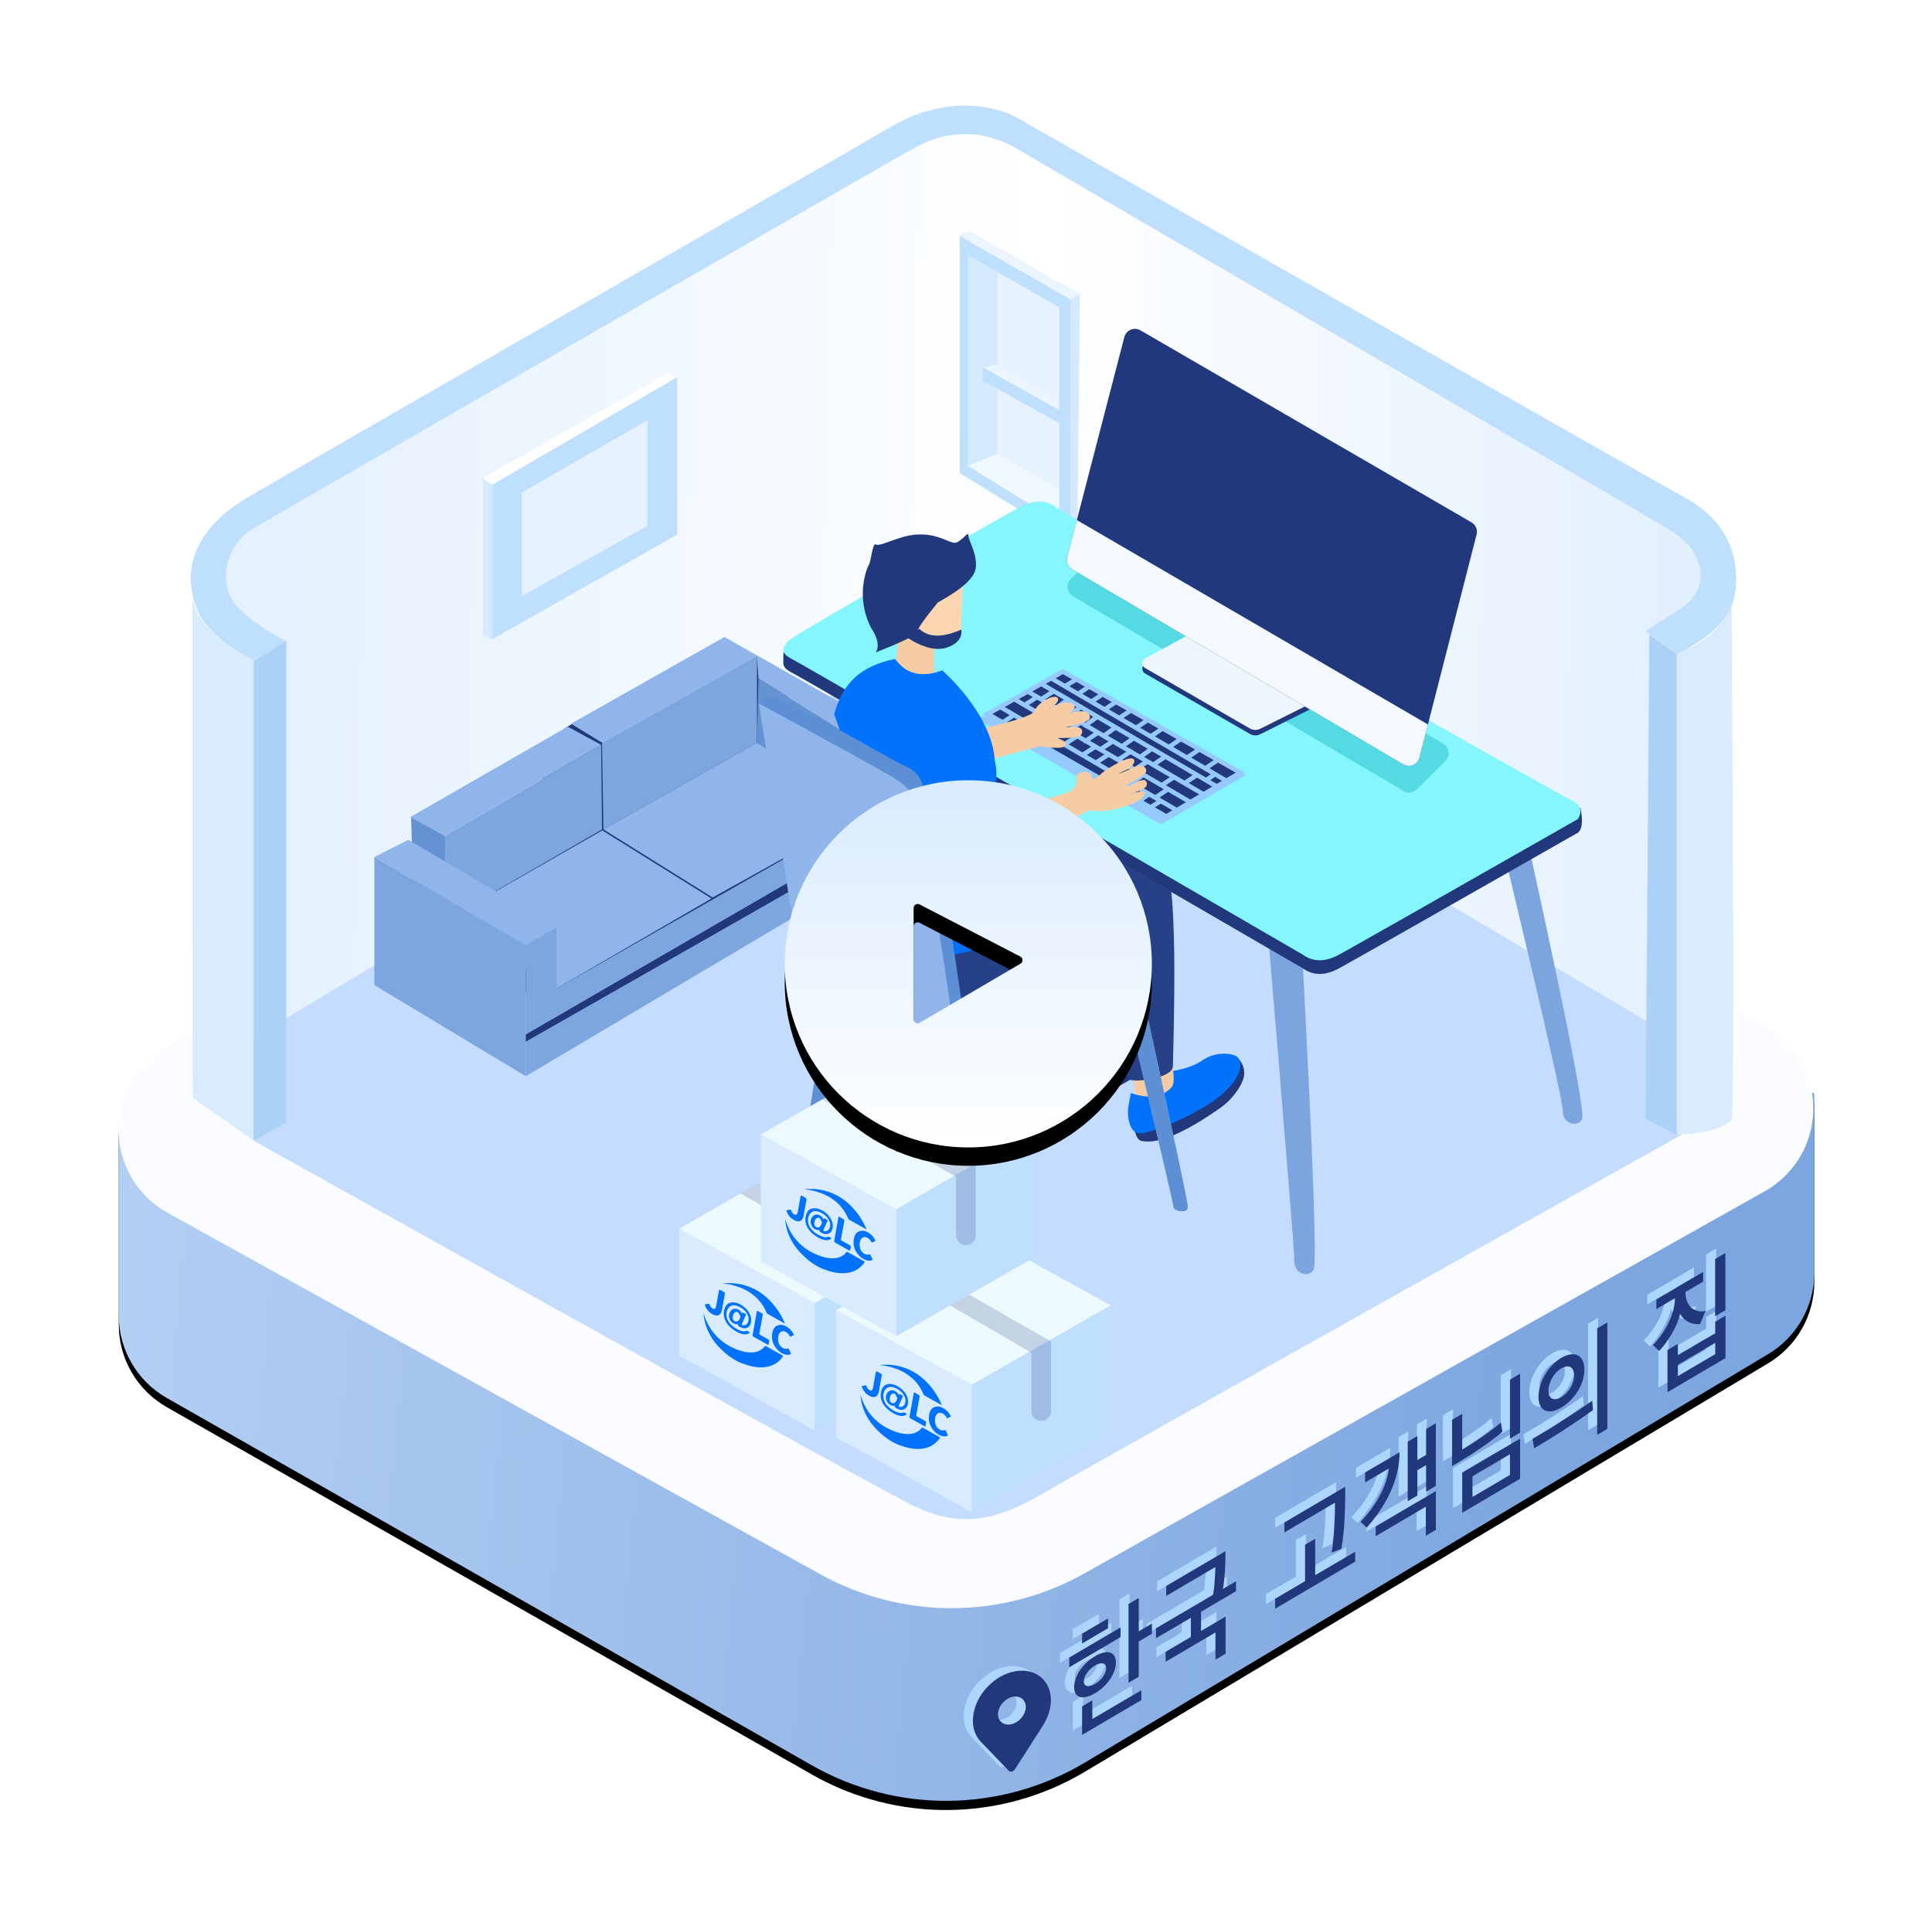 <?xml version="1.0" encoding="UTF-8"?>
<svg width="421px" height="419px" viewBox="0 0 421 419" version="1.1" xmlns="http://www.w3.org/2000/svg" xmlns:xlink="http://www.w3.org/1999/xlink">
    <!-- Generator: Sketch 60 (88103) - https://sketch.com -->
    <title>hdpi/home</title>
    <desc>Created with Sketch.</desc>
    <defs>
        <filter x="-11.1%" y="-12.1%" width="122.2%" height="124.2%" filterUnits="objectBoundingBox" id="filter-1">
            <feOffset dx="0" dy="0" in="SourceAlpha" result="shadowOffsetOuter1"></feOffset>
            <feGaussianBlur stdDeviation="12" in="shadowOffsetOuter1" result="shadowBlurOuter1"></feGaussianBlur>
            <feColorMatrix values="0 0 0 0 0.231   0 0 0 0 1   0 0 0 0 1  0 0 0 1 0" type="matrix" in="shadowBlurOuter1" result="shadowMatrixOuter1"></feColorMatrix>
            <feMerge>
                <feMergeNode in="shadowMatrixOuter1"></feMergeNode>
                <feMergeNode in="SourceGraphic"></feMergeNode>
            </feMerge>
        </filter>
        <linearGradient x1="0%" y1="50%" x2="85.981%" y2="54.791%" id="linearGradient-2">
            <stop stop-color="#B2CEF3" offset="0%"></stop>
            <stop stop-color="#7CA6DF" offset="100%"></stop>
        </linearGradient>
        <path d="M21.881,157.412 L21.881,115.894 L21.881,115.894 L187.863,50.862 C201.239,45.621 216.067,45.433 229.571,50.335 L391.359,109.056 L391.359,109.056 L391.359,148.094 C391.359,155.37 387.535,162.11 381.29,165.843 L232.456,254.797 C214.173,265.724 191.424,265.964 172.915,255.426 L32.328,175.381 C25.869,171.704 21.881,164.843 21.881,157.412 Z" id="path-3"></path>
        <filter x="-2.7%" y="-1.7%" width="105.4%" height="102.9%" filterUnits="objectBoundingBox" id="filter-4">
            <feOffset dx="0" dy="2" in="SourceAlpha" result="shadowOffsetOuter1"></feOffset>
            <feGaussianBlur stdDeviation="3" in="shadowOffsetOuter1" result="shadowBlurOuter1"></feGaussianBlur>
            <feColorMatrix values="0 0 0 0 0.142   0 0 0 0 0.254   0 0 0 0 0.568  0 0 0 0.6 0" type="matrix" in="shadowBlurOuter1"></feColorMatrix>
        </filter>
        <path d="M32.433,98.903 L180.693,15.998 C198.488,6.047 220.157,5.975 238.018,15.807 L380.425,94.201 C390.429,99.708 394.075,112.283 388.567,122.287 C386.707,125.666 383.94,128.457 380.577,130.345 L232.277,213.621 C214.421,223.647 192.647,223.712 174.732,213.792 L32.509,135.04 C22.518,129.508 18.904,116.924 24.436,106.934 C26.302,103.564 29.071,100.783 32.433,98.903 Z" id="path-5"></path>
        <linearGradient x1="4.508%" y1="50%" x2="112.403%" y2="51.644%" id="linearGradient-7">
            <stop stop-color="#E4F1FE" offset="0%"></stop>
            <stop stop-color="#FFFFFF" offset="46.903%"></stop>
            <stop stop-color="#D9EBFD" offset="100%"></stop>
        </linearGradient>
        <filter x="-5.0%" y="-9.9%" width="110.1%" height="119.7%" filterUnits="objectBoundingBox" id="filter-8">
            <feGaussianBlur stdDeviation="1.969" in="SourceGraphic"></feGaussianBlur>
        </filter>
        <linearGradient x1="50%" y1="0%" x2="50%" y2="100%" id="linearGradient-9">
            <stop stop-color="#D8EBFF" offset="0%"></stop>
            <stop stop-color="#FFFFFF" offset="100%"></stop>
        </linearGradient>
        <path d="M211,170 C233.091,170 251,187.909 251,210 C251,232.091 233.091,250 211,250 C188.909,250 171,232.091 171,210 C171,187.909 188.909,170 211,170 Z M199.974,196.955 C199.483,196.955 199.085,197.353 199.085,197.844 L199.085,197.844 L199.085,222.066 C199.085,222.224 199.127,222.379 199.207,222.515 C199.455,222.939 200,223.081 200.424,222.832 L200.424,222.832 L222.375,209.964 C222.52,209.879 222.638,209.755 222.715,209.606 C222.94,209.17 222.77,208.634 222.334,208.408 L222.334,208.408 L200.382,197.054 C200.256,196.989 200.116,196.955 199.974,196.955 Z" id="path-10"></path>
        <filter x="-17.5%" y="-12.5%" width="135.0%" height="135.0%" filterUnits="objectBoundingBox" id="filter-11">
            <feOffset dx="0" dy="4" in="SourceAlpha" result="shadowOffsetOuter1"></feOffset>
            <feGaussianBlur stdDeviation="4" in="shadowOffsetOuter1" result="shadowBlurOuter1"></feGaussianBlur>
            <feColorMatrix values="0 0 0 0 0.129   0 0 0 0 0.224   0 0 0 0 0.486  0 0 0 0.5 0" type="matrix" in="shadowBlurOuter1"></feColorMatrix>
        </filter>
    </defs>
    <g id="组件" stroke="none" stroke-width="1" fill="none" fill-rule="evenodd">
        <g id="home">
            <g filter="url(#filter-1)" transform="translate(4, 23)">
                <g id="路径-2" transform="translate(0, 106.199)">
                    <g id="矩形">
                        <use fill="black" fill-opacity="1" filter="url(#filter-4)" xlink:href="#path-3"></use>
                        <use fill="url(#linearGradient-2)" fill-rule="evenodd" xlink:href="#path-3"></use>
                    </g>
                    <g id="定位" transform="translate(202.399, 233.853)"></g>
                    <mask id="mask-6" fill="white">
                        <use xlink:href="#path-5"></use>
                    </mask>
                    <use id="蒙版" fill="#FBFCFF" xlink:href="#path-5"></use>
                </g>
                <path d="M54.833,224.269 L54.833,119.623 C45.344,115.317 40.6,110.526 40.6,105.251 C40.6,99.975 44.158,94.7 51.274,89.424 L202.772,2.871 L217.443,6.255 L367.53,94.209 L369.286,107.149 L361.389,116.604 L358.002,221.075 L54.833,224.269 Z" id="路径-105" fill="url(#linearGradient-7)"></path>
                <polygon id="路径-107" fill="#D5EAFF" points="103.195 82.63 101.2 81.152 101.2 115.491 103.195 116.305"></polygon>
                <polygon id="路径-107备份-3" fill="#BFDFFF" points="103.195 82.63 143.575 59.148 143.575 93.488 103.195 116.305"></polygon>
                <polygon id="路径-107备份-2" fill="#FFFFFF" points="103.195 82.63 143.575 59.148 141.579 58.334 101.2 81.152"></polygon>
                <polygon id="路径-107备份" fill="#E6F2FF" points="109.71 84.312 137.061 68.581 137.061 91.586 109.71 106.873"></polygon>
                <path d="M356.203,200.311 C265.89,146.764 218.269,119.432 213.34,118.315 C205.947,116.64 200.901,116.64 190.736,120.992 C183.959,123.894 135.24,152.607 44.579,207.131 L51.274,225.544 C139.062,274.494 186.778,300.904 194.422,304.772 C205.888,310.575 213.993,307.759 223.479,302.264 C229.803,298.6 276.097,272.602 362.362,224.269 L356.203,200.311 Z" id="路径-89" fill="#C3DCFF"></path>
                <g id="窗" transform="translate(205.135, 26.88)">
                    <polygon id="路径-93" fill="#E6F2FF" points="8.26 9.386 8.26 49.058 21.685 56.739 21.685 17.084"></polygon>
                    <polygon id="路径-93备份-7" fill="#BFDFFF" points="1.843 5.781 -3.57958727e-15 1.488 24.123 15.312 21.685 17.084"></polygon>
                    <polygon id="路径-93备份-8" fill="#EBF5FF" points="1.887 0.335 -2.46913601e-13 1.488 24.123 15.312 26.192 14.215"></polygon>
                    <polygon id="路径-93备份-6" fill="#D5EAFF" points="24.123 15.312 24.123 67.987 25.642 66.608 26.192 14.215"></polygon>
                    <polygon id="路径-93备份" fill="#D5EAFF" points="8.26 9.386 8.26 49.058 1.843 51.67 1.843 5.781"></polygon>
                    <polygon id="路径-93备份-2" fill="#BFDFFF" points="4.61166846e-13 1.368 4.19019388e-13 53.208 1.843 51.67 1.843 5.781"></polygon>
                    <polygon id="路径-93备份-3" fill="#BFDFFF" points="24.123 68.035 6.46393064e-13 53.208 1.843 51.67 21.685 63.852"></polygon>
                    <polygon id="路径-93备份-4" fill="#EFF7FF" points="21.685 56.739 8.26 49.058 1.843 51.67 21.685 63.852"></polygon>
                    <polygon id="路径-94" fill="#EBF5FF" points="5.051 30.189 24.123 40.856 24.123 38.527 8.26 29.576"></polygon>
                    <polygon id="路径-93备份-5" fill="#BFDFFF" points="24.123 15.312 24.123 68.035 21.685 63.852 21.685 17.084"></polygon>
                    <polygon id="路径-94备份" fill="#BFDFFF" points="5.051 30.189 24.123 40.856 24.123 43.675 5.051 33.062"></polygon>
                </g>
                <path d="M98.812,176.719 C98.377,174.539 97.422,194.558 118.268,194.283 C124.023,194.208 144.398,175.945 151.723,175.8 C152.51,175.784 164.274,168.437 187.013,153.757 L160.958,120.024 L127.497,138.811 L121.371,134.304 L118.962,135.748 C106.103,165.942 99.386,179.599 98.812,176.719 Z" id="路径-106" fill="#21397C"></path>
                <polygon id="路径-92" fill="#8FB5EB" points="120.425 134.676 127.183 138.811 160.958 120.024 153.886 115.775"></polygon>
                <polygon id="路径-92备份" fill="#7DA6DF" points="127.497 157.712 127.183 138.811 160.958 120.024 160.958 138.811"></polygon>
                <polygon id="路径-92备份-8" fill="#8FB5EB" points="127.241 157.929 151.037 172.761 117.285 192.356 93.175 177.409"></polygon>
                <polygon id="路径-92备份-5" fill="#7DA6DF" points="127.183 157.712 126.991 139.283 92.983 159.095 93.175 177.409"></polygon>
                <polygon id="路径-92备份-7" fill="#6593D2" points="86.091 173.412 85.586 154.983 92.983 159.095 93.175 177.409"></polygon>
                <polygon id="路径-92备份-6" fill="#8FB5EB" points="119.707 135.324 126.991 139.283 92.983 159.095 85.386 155.021"></polygon>
                <g id="shafa" transform="translate(77.581, 115.775)">
                    <polygon id="路径-41" fill="#8FB5EB" points="39.704 63.243 32.99 67.192 -2.22965695e-13 47.971 7.373 44.2"></polygon>
                    <polygon id="路径-41备份" fill="#7DA6DF" points="32.99 95.703 32.99 67.192 4.40798003e-15 47.971 0 75.858"></polygon>
                    <polygon id="路径-90" fill="#21397C" points="32.99 86.571 113.479 39.953 113.479 42.392 32.99 88.23"></polygon>
                    <polygon id="路径-48" fill="#7DA6DF" points="32.99 67.192 32.99 86.571 113.479 39.953 113.479 21.058 107.487 23.867 107.487 37.982 39.704 76.581 39.704 63.243"></polygon>
                    <polygon id="路径-91" fill="#7DA6DF" points="32.99 95.703 113.479 47.971 113.479 42.392 32.99 88.23"></polygon>
                    <polygon id="路径-92备份-2" fill="#8FB5EB" points="49.916 41.937 73.712 56.769 107.487 37.982 83.377 23.036"></polygon>
                    <polygon id="路径-92备份-3" fill="#6593D2" points="83.69 9.035 107.487 23.867 107.487 37.982 83.377 23.036"></polygon>
                    <polygon id="路径-92备份-4" fill="#8FB5EB" points="83.69 9.035 107.487 23.867 113.479 21.058 76.305 9.9475983e-14 83.377 4.249"></polygon>
                </g>
                <g id="编组-36" transform="translate(161.373, 47.394)">
                    <path d="M111.103,135.098 C114.828,179.454 116.69,202.563 116.69,204.426 C116.69,207.22 119.793,208.094 120.867,206.26 C121.584,205.037 120.792,182.682 118.491,139.193 L111.103,135.098 Z" id="路径-104" fill="#7CA5DF"></path>
                    <path d="M163.048,118.164 C171.133,151.962 175.176,169.791 175.176,171.654 C175.176,174.448 178.278,175.322 179.353,173.488 C180.069,172.265 176.335,153.03 168.152,115.781 L163.048,118.164 Z" id="路径-104备份" fill="#7CA5DF"></path>
                    <path d="M118.491,140.56 C120.768,142.217 123.424,142.217 126.458,140.56 C129.492,138.904 146.831,129.061 178.475,111.03 C179.408,110.275 179.59,108.491 179.022,105.677 C175.99,104.301 66.759,44.688 64.723,43.101 C62.687,41.514 60.038,41.381 56.799,43.101 C53.56,44.821 8.147,68.911 5.853,70.651 C5.178,71.022 5.349,72.765 5.319,74.083 C5.305,74.722 5.726,75.395 6.932,76.025 C9.393,77.31 46.579,98.821 118.491,140.56 Z" id="路径-95" fill="#21397C"></path>
                    <path d="M118.491,137.585 C120.768,139.241 123.424,139.241 126.458,137.585 C129.492,135.929 146.831,126.085 178.475,108.055 C179.535,106.235 179.055,104.866 177.033,103.949 C174.001,102.573 66.759,41.712 64.723,40.125 C62.687,38.539 60.038,38.406 56.799,40.125 C53.56,41.845 10.195,66.502 7.902,68.242 C6.898,68.793 3.241,71.123 6.932,73.049 C9.393,74.334 46.579,95.846 118.491,137.585 Z" id="路径-95备份" fill="#85F6FD"></path>
                    <g id="键盘" transform="translate(47.589, 75.922)">
                        <polygon id="路径-112备份" fill="#96CAFE" points="40.041 33.297 2.62138778e-12 10.378 18.652 -4.51194637e-13 58.43 22.593"></polygon>
                        <polygon id="路径-112" stroke="#96CAFE" stroke-width="0.992" fill="#21397C" points="41.184 31.583 2.285 9.235 18.652 0 57.287 22.021"></polygon>
                        <line x1="43.469" y1="30.224" x2="5.003" y2="7.713" id="路径-113" stroke="#96CAFE" stroke-width="0.992"></line>
                        <line x1="46.513" y1="28.51" x2="8.047" y2="5.999" id="路径-113备份" stroke="#96CAFE" stroke-width="0.992"></line>
                        <line x1="49.369" y1="26.796" x2="10.904" y2="4.285" id="路径-113备份-2" stroke="#96CAFE" stroke-width="0.992"></line>
                        <line x1="52.226" y1="25.082" x2="13.761" y2="2.571" id="路径-113备份-3" stroke="#96CAFE" stroke-width="0.992"></line>
                        <line x1="54.511" y1="23.94" x2="16.046" y2="1.428" id="路径-113备份-4" stroke="#96CAFE" stroke-width="0.992"></line>
                        <line x1="40.041" y1="28.168" x2="37.762" y2="29.583" id="路径-114" stroke="#96CAFE" stroke-width="0.992"></line>
                        <line x1="37.323" y1="26.796" x2="35.279" y2="28.168" id="路径-114备份-6" stroke="#96CAFE" stroke-width="0.992"></line>
                        <line x1="33.616" y1="24.281" x2="31.572" y2="25.653" id="路径-114备份-35" stroke="#96CAFE" stroke-width="0.992" stroke-linecap="round"></line>
                        <line x1="13.754" y1="12.855" x2="11.475" y2="14.269" id="路径-114备份-7" stroke="#96CAFE" stroke-width="0.992"></line>
                        <line x1="17.283" y1="15.14" x2="15.004" y2="16.554" id="路径-114备份-34" stroke="#96CAFE" stroke-width="0.992" stroke-linecap="round"></line>
                        <line x1="8.041" y1="9.427" x2="5.608" y2="11.028" id="路径-114备份-8" stroke="#96CAFE" stroke-width="0.992"></line>
                        <line x1="13.189" y1="9.168" x2="10.333" y2="11.028" id="路径-114备份-10" stroke="#96CAFE" stroke-width="0.992"></line>
                        <line x1="15.576" y1="10.569" x2="12.719" y2="12.43" id="路径-114备份-27" stroke="#96CAFE" stroke-width="0.992"></line>
                        <line x1="18.432" y1="12.283" x2="15.576" y2="14.144" id="路径-114备份-28" stroke="#96CAFE" stroke-width="0.992"></line>
                        <line x1="21.86" y1="13.997" x2="19.004" y2="15.858" id="路径-114备份-29" stroke="#96CAFE" stroke-width="0.992"></line>
                        <line x1="25.859" y1="16.282" x2="23.003" y2="18.143" id="路径-114备份-30" stroke="#96CAFE" stroke-width="0.992"></line>
                        <line x1="28.716" y1="17.996" x2="25.859" y2="19.857" id="路径-114备份-31" stroke="#96CAFE" stroke-width="0.992"></line>
                        <line x1="32.715" y1="20.282" x2="29.858" y2="22.142" id="路径-114备份-32" stroke="#96CAFE" stroke-width="0.992"></line>
                        <line x1="36.143" y1="22.567" x2="33.286" y2="24.427" id="路径-114备份-33" stroke="#96CAFE" stroke-width="0.992"></line>
                        <line x1="13.189" y1="5.427" x2="10.333" y2="7.288" id="路径-114备份-11" stroke="#96CAFE" stroke-width="0.992"></line>
                        <line x1="15.576" y1="7.141" x2="12.719" y2="9.002" id="路径-114备份-19" stroke="#96CAFE" stroke-width="0.992"></line>
                        <line x1="19.004" y1="8.855" x2="16.147" y2="10.716" id="路径-114备份-20" stroke="#96CAFE" stroke-width="0.992"></line>
                        <line x1="22.431" y1="11.141" x2="19.879" y2="12.855" id="路径-114备份-21" stroke="#96CAFE" stroke-width="0.992"></line>
                        <line x1="26.127" y1="13.426" x2="23.574" y2="15.14" id="路径-114备份-22" stroke="#96CAFE" stroke-width="0.992" stroke-linecap="round"></line>
                        <line x1="29.423" y1="15.255" x2="27.002" y2="16.854" id="路径-114备份-23" stroke="#96CAFE" stroke-width="0.992" stroke-linecap="round"></line>
                        <line x1="33.422" y1="17.425" x2="31.001" y2="19.024" id="路径-114备份-24" stroke="#96CAFE" stroke-width="0.992" stroke-linecap="round"></line>
                        <line x1="36.85" y1="19.71" x2="34.429" y2="21.309" id="路径-114备份-25" stroke="#96CAFE" stroke-width="0.992" stroke-linecap="round"></line>
                        <line x1="36.85" y1="19.71" x2="34.429" y2="21.309" id="路径-114备份-26" stroke="#96CAFE" stroke-width="0.992" stroke-linecap="round"></line>
                        <line x1="16.617" y1="4.285" x2="13.761" y2="6.145" id="路径-114备份-12" stroke="#96CAFE" stroke-width="0.992"></line>
                        <line x1="19.677" y1="6.145" x2="17.29" y2="7.859" id="路径-114备份-13" stroke="#96CAFE" stroke-width="0.992"></line>
                        <line x1="22.533" y1="7.713" x2="20.146" y2="9.427" id="路径-114备份-14" stroke="#96CAFE" stroke-width="0.992" stroke-linecap="round"></line>
                        <line x1="25.961" y1="9.998" x2="23.574" y2="11.712" id="路径-114备份-15" stroke="#96CAFE" stroke-width="0.992" stroke-linecap="round"></line>
                        <line x1="29.96" y1="12.283" x2="27.573" y2="13.997" id="路径-114备份-16" stroke="#96CAFE" stroke-width="0.992" stroke-linecap="round"></line>
                        <line x1="33.959" y1="14.568" x2="31.572" y2="16.282" id="路径-114备份-17" stroke="#96CAFE" stroke-width="0.992" stroke-linecap="round"></line>
                        <line x1="37.959" y1="16.854" x2="35.572" y2="18.568" id="路径-114备份-18" stroke="#96CAFE" stroke-width="0.992" stroke-linecap="round"></line>
                        <line x1="41.493" y1="25.653" x2="38.898" y2="27.409" id="路径-114备份" stroke="#96CAFE" stroke-width="0.992"></line>
                        <line x1="42.636" y1="23.138" x2="40.299" y2="24.701" id="路径-114备份-2" stroke="#96CAFE" stroke-width="0.992" stroke-linecap="round"></line>
                        <line x1="47.778" y1="22.567" x2="45.183" y2="24.322" id="路径-114备份-3" stroke="#96CAFE" stroke-width="0.992"></line>
                        <line x1="40.922" y1="18.568" x2="38.327" y2="20.323" id="路径-114备份-9" stroke="#96CAFE" stroke-width="0.992"></line>
                        <line x1="51.753" y1="22.396" x2="49.753" y2="23.751" id="路径-114备份-4" stroke="#96CAFE" stroke-width="0.992"></line>
                        <line x1="52.432" y1="19.253" x2="49.753" y2="21.065" id="路径-114备份-5" stroke="#96CAFE" stroke-width="0.992"></line>
                        <line x1="48.534" y1="16.854" x2="45.855" y2="18.666" id="路径-114备份-36" stroke="#96CAFE" stroke-width="0.992"></line>
                        <line x1="44.535" y1="14.568" x2="41.856" y2="16.38" id="路径-114备份-37" stroke="#96CAFE" stroke-width="0.992"></line>
                        <line x1="40.536" y1="12.283" x2="37.857" y2="14.095" id="路径-114备份-38" stroke="#96CAFE" stroke-width="0.992"></line>
                        <line x1="37.108" y1="10.569" x2="34.429" y2="12.381" id="路径-114备份-39" stroke="#96CAFE" stroke-width="0.992"></line>
                        <line x1="33.68" y1="8.284" x2="31.001" y2="10.096" id="路径-114备份-40" stroke="#96CAFE" stroke-width="0.992"></line>
                        <line x1="30.252" y1="6.57" x2="27.573" y2="8.382" id="路径-114备份-41" stroke="#96CAFE" stroke-width="0.992"></line>
                        <line x1="27.396" y1="4.856" x2="24.717" y2="6.668" id="路径-114备份-42" stroke="#96CAFE" stroke-width="0.992"></line>
                        <line x1="24.539" y1="3.142" x2="21.86" y2="4.954" id="路径-114备份-43" stroke="#96CAFE" stroke-width="0.992"></line>
                        <line x1="21.574" y1="1.714" x2="19.004" y2="3.24" id="路径-114备份-44" stroke="#96CAFE" stroke-width="0.992"></line>
                    </g>
                    <g id="编组-35" transform="translate(65.643, 0)">
                        <path d="M77.724,101.585 L83.971,95.379 C84.904,94.452 84.909,92.945 83.982,92.012 C83.835,91.864 83.669,91.736 83.488,91.631 L11.276,49.75 C10.373,49.226 9.235,49.352 8.467,50.06 L2.356,55.699 C1.39,56.59 1.329,58.096 2.221,59.062 C2.379,59.234 2.561,59.381 2.762,59.499 L74.838,101.948 C75.771,102.497 76.956,102.348 77.724,101.585 Z" id="路径-96备份-2" fill="#54DAE3" filter="url(#filter-8)"></path>
                        <path d="M43.596,89.582 L54.405,84.184 L54.405,84.184 L27.668,69.279 L18.516,74.257 C17.939,74.571 17.725,75.293 18.039,75.871 C18.144,76.064 18.3,76.224 18.49,76.333 L41.343,89.514 C42.035,89.913 42.881,89.939 43.596,89.582 Z" id="路径-97" fill="#21397C"></path>
                        <path d="M43.596,88.392 L54.405,82.994 L54.405,82.994 L27.668,68.089 L18.516,73.066 C17.939,73.38 17.725,74.103 18.039,74.681 C18.144,74.873 18.3,75.033 18.49,75.143 L41.343,88.324 C42.035,88.723 42.881,88.749 43.596,88.392 Z" id="路径-97备份" fill="#EDF6FF"></path>
                        <path d="M78.291,94.685 L90.749,46.066 C91.014,45.033 90.559,43.951 89.637,43.416 L17.49,1.572 C16.352,0.913 14.896,1.3 14.236,2.437 C14.128,2.624 14.046,2.824 13.991,3.033 L1.535,51.006 C1.268,52.035 1.715,53.117 2.631,53.656 L74.777,96.145 C75.91,96.812 77.369,96.435 78.036,95.302 C78.149,95.109 78.235,94.902 78.291,94.685 Z" id="路径-96" fill="#21397C"></path>
                        <path d="M78.291,94.685 L80.145,87.45 L80.145,87.45 L3.636,42.915 L1.535,51.006 C1.268,52.035 1.715,53.117 2.631,53.656 L74.777,96.145 C75.91,96.812 77.369,96.435 78.036,95.302 C78.149,95.109 78.235,94.902 78.291,94.685 Z" id="路径-96备份" fill="#F4F9FF"></path>
                    </g>
                    <path d="M85.539,141.803 C62.656,155.439 50.554,162.524 49.233,163.058 C47.251,163.86 43.774,163.352 43.774,161.543 C43.774,160.337 33.088,152.765 11.716,138.827 C34.612,126.606 46.059,120.495 46.059,120.495 C46.059,120.495 59.219,127.598 85.539,141.803 Z" id="路径-98" fill="#6593D2"></path>
                    <g id="编组-38" transform="translate(16.411, 45.95)">
                        <path d="M32.982,74.257 C32.982,71.132 32.982,69.108 32.982,68.187 C32.982,67.265 32.056,62.394 30.205,53.574 L27.181,46.346 L23.471,47.582 C21.041,51.788 19.825,54.256 19.825,54.987 C19.825,55.718 22.569,62.141 28.057,74.257 L32.982,74.257 Z" id="路径-122" fill="#0072fc"></path>
                        <path d="M35.369,60.827 C45.149,58.1 50.491,56.519 51.396,56.083 C52.815,55.018 52.766,54.468 52.791,53.018 C52.815,51.569 56.15,51.219 56.15,53.018 C56.277,53.652 56.937,53.372 58.066,52.325 C59.196,51.277 63.101,48.898 64.638,48.898 C66.175,48.898 65.096,50.774 63.966,51.264 C63.212,51.591 62.486,51.945 61.786,52.325 C62.995,51.903 64.21,51.38 65.431,50.754 C67.262,49.817 68.752,51.341 67.572,52.325 C66.786,52.981 65.389,53.827 63.383,54.862 C63.967,54.959 64.649,54.772 65.431,54.3 C66.603,53.593 67.219,53.604 67.572,53.604 C67.925,53.604 68.892,54.855 67.022,55.696 C65.775,56.258 64.981,56.525 64.638,56.499 C65.253,56.367 66.048,56.228 67.022,56.083 C68.483,55.866 67.572,57.755 65.04,58.731 C62.508,59.708 59.051,60.842 55.659,60.172 C55.098,60.314 37.092,70.171 32.294,70.171 C31.948,70.1 26.62,64.672 27.229,61.431 C27.592,59.498 32.294,58.014 34.421,57.679 C34.886,57.606 35.202,58.655 35.369,60.827 Z" id="路径-108" fill="#F5CCA4"></path>
                        <path d="M34.992,48.898 C41.283,47.146 44.607,46.27 44.964,46.27 C45.499,46.27 46.113,46.584 48.715,46.584 C51.317,46.584 50.965,44.835 48.23,44.551 C48.18,44.368 52.813,44.568 53.52,44.045 C54.227,43.522 55.003,41.288 50.135,42.225 C50.281,42.079 55.342,41.13 55.651,40.247 C55.96,39.364 55.158,37.846 51.317,39.047 C50.563,39.272 53.407,38.105 51.985,37.056 C51.037,36.358 49.294,36.696 46.757,38.073 C48.386,37.157 49.039,36.385 48.715,35.757 C48.23,34.815 44.499,36.391 43.604,38.64 C43,39.548 39.459,40.743 32.982,42.225 L34.992,48.898 Z" id="路径-109" fill="#F5CCA4"></path>
                        <path d="M21.769,30.843 C21.769,27.328 21.769,25.258 21.769,24.634 C21.769,24.009 19.221,23.158 14.126,22.08 C13.659,25.529 13.426,27.771 13.426,28.806 C13.426,29.84 16.207,30.519 21.769,30.843 Z" id="路径-111" fill="#F5CCA4"></path>
                        <g id="编组-37" transform="translate(50.081, 104.74)">
                            <path d="M2.158,4.568 C1.977,7.135 2.279,8.555 3.065,8.83 C4.244,9.241 9.396,8.817 9.697,7.78 C9.899,7.089 9.899,5.255 9.697,2.278 L2.158,4.568 Z" id="路径-124备份" fill="#F5CCA4"></path>
                            <path d="M1.447,10.312 C5.863,11.387 8.994,10.92 10.841,8.911 C10.927,8.715 10.739,7.754 10.277,6.028 C12.37,5.582 14.159,4.839 15.643,3.798 C17.868,2.237 21.839,0.93 22.906,1.8 C23.974,2.67 24.094,7.303 19.047,11.095 C12.773,15.505 7.371,18.451 3.851,17.674 C2.821,17.447 1.828,17.132 1.726,14.199 C1.702,13.532 1.609,12.237 1.447,10.312 Z" id="路径-125备份-3" fill="#21397C"></path>
                            <path d="M1.447,7.831 C5.201,9.081 8.002,8.702 9.848,6.693 C9.935,6.496 9.935,5.574 9.848,3.927 C12.228,3.228 14.159,2.358 15.643,1.317 C17.868,-0.244 21.249,-0.105 22.316,0.765 C23.384,1.635 23.452,4.878 18.606,8.652 C13.759,12.427 5.324,15.739 3.155,15.739 C2.075,15.739 0.959,14.621 0.856,11.687 C0.833,11.021 1.03,9.736 1.447,7.831 Z" id="路径-125备份-2" fill="#0072fc"></path>
                        </g>
                        <path d="M12.347,83.969 C12.149,89.706 14.664,93.35 19.89,94.9 C27.73,97.225 40.35,84.38 42.928,82.136 C44.647,80.64 46.533,79.368 48.587,78.32 C49.519,98.968 50.357,109.547 51.101,110.059 C52.218,110.827 59.799,109.853 59.799,107.512 C59.799,105.171 60.899,75.902 58.747,69.163 C56.595,62.423 46.526,63.679 38.852,67.386 C33.736,69.857 24.901,75.385 12.347,83.969 Z" id="路径-123备份" fill="#21397C"></path>
                        <path d="M65.451,118.173 C65.249,121.026 65.586,122.604 66.459,122.909 C67.769,123.366 73.493,122.894 73.828,121.743 C74.051,120.975 74.051,118.937 73.828,115.629 L65.451,118.173 Z" id="路径-124" fill="#F5CCA4"></path>
                        <path d="M64.66,124.556 C69.567,125.751 73.047,125.232 75.098,123 C75.194,122.781 74.985,121.713 74.471,119.796 C76.798,119.3 78.785,118.475 80.434,117.318 C82.906,115.584 86.924,113.456 88.11,114.423 C88.862,115.036 89.749,116.847 89.154,118.712 C88.599,120.45 86.785,123.179 84.235,124.971 C77.264,129.871 70.895,133.1 66.984,132.237 C65.84,131.984 65.661,130.454 65.394,129.768 C65.368,129.028 65.124,127.291 64.66,124.556 Z" id="路径-125" fill="#21397C"></path>
                        <path d="M64.66,121.799 C68.557,123.152 71.531,122.712 73.583,120.48 C73.997,119.812 74.086,118.648 73.848,116.99 C76.59,116.527 78.785,115.718 80.434,114.561 C82.906,112.827 86.662,112.981 87.849,113.948 C89.035,114.915 89.111,118.518 83.726,122.712 C78.341,126.906 68.969,130.586 66.558,130.586 C65.359,130.586 64.118,129.343 64.004,126.084 C63.978,125.344 64.197,123.916 64.66,121.799 Z" id="路径-125备份" fill="#0072fc"></path>
                        <path d="M21.079,89.803 C20.859,96.178 23.653,100.227 29.46,101.949 C38.171,104.532 52.193,90.26 55.058,87.767 C56.967,86.104 59.063,84.691 61.346,83.527 C62.381,106.469 63.312,118.224 64.139,118.793 C65.38,119.646 73.803,118.564 73.803,115.963 C73.803,113.724 74.708,89.329 73.437,77.796 C73.323,77.868 60.027,69.863 57.584,68.81 C55.187,69.404 52.766,70.297 50.529,71.378 C44.844,74.124 35.027,80.266 21.079,89.803 Z" id="路径-123" fill="#274188"></path>
                        <path d="M13.272,27.228 C15.642,30.544 19.07,31.373 23.557,29.715 C23.746,29.938 34.36,39.132 34.98,49.333 C35.464,51.375 35.464,53.484 34.98,55.659 C33.782,58.459 30.952,60.065 26.492,60.475 C26.345,59.995 26.121,56.28 25.82,49.333 C24.609,60.925 26.713,68.103 32.132,70.865 C32.213,72.042 35.395,87.151 34.506,88.594 C33.618,90.038 26.198,92.07 22.011,92.07 C19.219,92.07 11.882,74.455 1.38555833e-13,39.224 C0.936,35.791 2.465,33.116 4.587,31.198 C6.709,29.28 9.604,27.956 13.272,27.228 Z" id="路径-110" fill="#0072fc"></path>
                        <path d="M22.988,25.009 C25.06,25.009 27.675,23.501 27.675,20.828 C27.675,18.154 28.057,11.82 28.057,11.342 C28.057,11.023 25.381,11.444 20.029,12.605 L15.883,18.29 C14.471,19.582 14.017,20.638 14.52,21.458 C15.022,22.279 16.733,23.271 19.652,24.436 C20.494,24.818 21.606,25.009 22.988,25.009 Z" id="路径-115" fill="#FCD6B1"></path>
                        <path d="M22.561,14.924 C27.712,12.109 30.461,9.665 30.808,7.593 C31.328,4.484 29.234,1.443 29.234,0.342 C29.234,-0.758 28.317,1.083 26.726,1.822 C25.135,2.562 21.753,-1.55 14.333,0.853 C11.944,1.573 9.691,2.716 9.042,2.269 C8.394,1.822 7.926,6.206 7.567,6.688 C7.209,7.17 4.511,13.487 7.981,20.357 C9.521,22.709 9.874,24.521 9.042,25.794 C15.099,23.414 18.128,21.913 18.128,21.291 C18.128,20.668 19.605,18.546 22.561,14.924 Z" id="路径-121" fill="#21397C"></path>
                    </g>
                    <path d="M36.151,102.09 C36.493,103.393 38.543,112.1 40.26,122.369 C42.799,137.551 45.259,156.014 45.679,157.932 C46.148,160.076 47.333,160.97 49.233,160.614 C50.554,161.709 50.554,162.524 49.233,163.058 C47.251,163.86 43.774,163.352 43.774,161.543 C43.774,159.734 34.144,107.338 34.144,105.677 C34.144,104.017 32.612,100.704 26.969,98.052 C23.208,96.284 14.218,91.223 2.27373675e-13,82.869 C0.697,82.42 1.548,81.912 2.552,81.345 C4.058,80.495 29.631,95.695 31.91,96.553 C34.189,97.412 35.305,98.862 36.151,102.09 Z" id="路径-98" fill="#5C8FD3"></path>
                    <path d="M49.44,165.394 C51.892,196.468 53.118,212.303 53.118,212.901 C53.118,213.798 56.22,214.495 56.22,212.901 C56.22,211.839 55.186,195.348 53.118,163.427 L49.44,165.394 Z" id="路径-103" fill="#5C8FD3"></path>
                    <path d="M14.858,147.319 C10.696,173.862 8.614,187.432 8.614,188.03 C8.614,188.927 11.716,189.623 11.716,188.03 C11.716,186.968 13.99,172.742 18.536,145.352 L14.858,147.319 Z" id="路径-103" fill="#5C8FD3"></path>
                    <path d="M79.832,147.7 C86.838,177.006 90.342,191.958 90.342,192.556 C90.342,193.453 93.444,194.149 93.444,192.556 C93.444,191.494 90.132,175.886 83.51,145.732 L79.832,147.7 Z" id="路径-103备份" fill="#8FB5EB"></path>
                    <path d="M79.832,147.7 C86.838,177.006 90.342,191.958 90.342,192.556 C90.342,193.453 93.444,194.149 93.444,192.556 C93.444,191.494 90.132,175.886 83.51,145.732 L79.832,147.7 Z" id="路径-103备份-2" fill="#5C8FD3"></path>
                    <path d="M-4.54747351e-13,82.869 C6.23,122.857 9.345,143.085 9.345,143.553 C9.345,144.255 10.111,145.061 11.716,146.147 C13.321,147.234 46.256,166.03 46.938,166.03 C47.621,166.03 48.345,166.95 51.158,165.188 C53.97,163.427 85.539,145.975 85.539,144.764 C85.539,143.956 85.539,143.022 85.539,141.961 C60.931,156.271 48.628,163.427 48.628,163.427 C48.628,163.427 44.778,163.352 43.774,161.543 C43.251,160.602 41.419,145.557 39.059,131.44 C36.883,118.428 34.144,106.246 34.144,105.677 C34.144,104.493 34.262,101.919 29.033,98.862 C25.547,96.823 15.869,91.493 -4.54747351e-13,82.869 Z" id="路径-102" fill="#8FB5EB"></path>
                    <path d="M34.971,66.616 C36.956,68.526 39.994,68.58 44.086,66.778 C44.086,66.778 44.77,69.341 41.143,70.635 C38.725,71.498 35.755,70.774 32.231,68.465 L34.971,66.616 Z" id="路径-117" fill="#21397C"></path>
                </g>
                <g id="编组-31" transform="translate(129.919, 218.339)">
                    <g transform="translate(1.014, 0)">
                        <polygon id="矩形备份-7" fill="#ECFAFE" transform="translate(43.005, 25.818) rotate(-300) translate(-43.005, -25.818) " points="28.658 17.063 57.514 -0.368 57.352 34.574 28.497 52.004"></polygon>
                        <polygon id="矩形备份-42" fill="#BFDFFF" transform="translate(57.767, 47.803) rotate(-300) translate(-57.767, -47.803) " points="69.84 37.256 45.855 23.408 45.693 58.35 69.679 72.198"></polygon>
                        <polygon id="矩形备份-41" fill="#D9ECFF" transform="translate(27.835, 48.332) rotate(-300) translate(-27.835, -48.332) " points="25.4 63.971 54.255 46.54 30.27 32.692 1.414 50.123"></polygon>
                        <path d="M31.938,51.93 C32.567,52.284 33.195,52.637 33.829,52.993 L35.755,54.075 C35.637,54.248 35.543,54.405 35.434,54.541 C34.39,55.847 32.994,56.46 31.344,56.568 C29.934,56.66 28.431,56.322 26.87,55.745 C25.142,55.107 23.469,53.944 21.847,52.268 C20.648,51.03 19.658,49.578 19.014,47.82 C18.634,46.783 18.444,45.784 18.371,44.746 C18.466,45.04 18.535,45.27 18.616,45.498 C19.364,47.611 20.538,49.275 22.047,50.58 C23.054,51.451 24.076,52.003 25.096,52.46 C26.329,53.012 27.521,53.324 28.652,53.332 C29.918,53.341 30.989,52.952 31.758,51.946 M25.301,42.475 C26.005,42.605 26.734,42.973 27.451,43.621 C28.594,44.655 29.053,46.106 28.593,47.186 C28.202,48.106 27.219,48.329 26.211,47.727 C26.041,47.626 25.889,47.494 25.821,47.239 C25.78,47.088 25.733,47.156 25.699,47.163 C25.423,47.216 25.126,47.136 24.802,46.938 C24.245,46.597 23.874,45.884 23.927,45.239 C24.01,44.242 24.78,43.59 25.621,43.851 C26.02,43.974 26.427,44.182 26.729,44.868 C26.76,44.487 26.971,44.641 27.188,44.755 C27.337,44.833 27.51,44.931 27.66,45.015 C27.633,45.099 27.601,45.166 27.573,45.229 C27.324,45.792 27.071,46.351 26.82,46.912 C26.788,46.984 26.76,47.06 26.734,47.137 C26.687,47.271 26.755,47.357 26.871,47.411 C26.907,47.428 26.944,47.434 26.977,47.434 C27.619,47.43 28.06,47.106 28.18,46.299 C28.267,45.711 28.041,45.043 27.578,44.469 C27.148,43.936 26.676,43.628 26.198,43.392 C25.368,42.983 24.631,42.898 24.066,43.357 C23.659,43.687 23.391,44.185 23.355,44.921 C23.321,45.589 23.586,46.462 24.258,47.171 C24.87,47.816 25.507,48.193 26.148,48.477 C26.752,48.745 27.325,48.838 27.796,48.608 C27.816,48.598 27.852,48.594 27.852,48.594 C27.852,48.594 27.898,48.618 27.924,48.633 C27.968,48.658 28.013,48.683 28.058,48.709 L28.501,48.957 C28.194,49.282 27.828,49.395 27.408,49.389 C26.689,49.379 25.931,49.056 25.153,48.555 C24.715,48.273 24.288,47.941 23.88,47.501 C23.049,46.603 22.686,45.507 22.802,44.546 C23.006,42.849 23.894,42.216 25.301,42.475 Z M21.951,39.672 C22.24,39.852 22.53,40.001 22.82,40.166 C23.018,40.278 23.059,40.362 23.019,40.583 C22.855,41.499 22.688,42.413 22.522,43.327 C22.464,43.648 22.419,43.981 22.34,44.282 C22.073,45.297 21.299,45.55 20.275,44.977 C19.628,44.592 19.06,44.069 18.72,43.122 C18.648,42.923 18.638,42.825 18.794,42.819 C19.025,42.811 19.244,42.763 19.466,42.727 C19.586,42.707 19.675,42.785 19.737,42.971 C19.884,43.411 20.131,43.665 20.442,43.802 C20.739,43.933 20.929,43.84 21.027,43.562 C21.179,43.128 21.23,42.609 21.322,42.124 C21.468,41.345 21.606,40.56 21.741,39.773 M34.615,47.41 C35.377,47.172 36.225,47.399 37.15,48.216 C37.485,48.511 37.763,48.897 38.004,49.337 C38.081,49.477 38.073,49.521 37.993,49.558 C37.771,49.66 37.557,49.778 37.34,49.89 C37.295,49.913 37.257,49.962 37.193,49.83 C36.681,48.79 35.676,48.445 35.169,48.879 C34.714,49.268 34.533,49.922 34.641,50.824 C34.734,51.592 35.271,52.271 35.921,52.473 C36.203,52.56 36.457,52.559 36.69,52.484 C36.871,52.426 36.91,52.458 37.048,52.759 C37.156,52.993 37.258,53.23 37.372,53.462 C37.441,53.601 37.449,53.662 37.357,53.702 C36.799,53.95 36.162,53.883 35.409,53.472 C34.82,53.117 34.245,52.623 33.791,51.805 C33.419,51.134 33.27,50.471 33.283,49.854 C33.312,48.556 33.726,47.686 34.615,47.41 Z M30.172,44.288 L30.228,44.319 C30.505,44.493 30.782,44.635 31.06,44.792 C31.262,44.906 31.304,44.991 31.265,45.207 C31.029,46.526 30.794,47.847 30.552,49.16 C30.521,49.327 30.535,49.4 30.706,49.492 C31.285,49.806 31.865,50.138 32.444,50.464 C32.67,50.591 32.715,50.684 32.672,50.931 C32.633,51.146 32.59,51.356 32.557,51.575 C32.538,51.697 32.493,51.721 32.376,51.653 C31.859,51.354 31.341,51.068 30.823,50.778 C30.312,50.49 29.8,50.204 29.289,49.916 C29.076,49.796 29.039,49.718 29.08,49.489 C29.381,47.802 29.684,46.116 29.98,44.425 C30.01,44.255 30.067,44.218 30.228,44.319 M25.917,44.574 C25.784,44.5 25.661,44.474 25.549,44.493 C25.025,44.58 24.783,45.04 24.732,45.725 C24.703,46.114 24.953,46.481 25.284,46.587 C25.813,46.757 26.385,46.154 26.391,45.42 M28.027,38.917 C29.895,39.576 31.721,40.708 33.458,42.71 C34.404,43.8 35.208,45.033 35.849,46.415 C35.938,46.607 36.017,46.803 36.125,47.053 L33.644,45.66 C33.2,45.411 32.757,45.159 32.313,44.916 C32.217,44.863 32.16,44.799 32.105,44.665 C31.436,43.035 30.458,41.81 29.281,40.863 C27.932,39.777 26.597,39.211 25.27,38.812 C24.432,38.561 23.616,38.41 22.814,38.325 C22.781,38.322 22.75,38.338 22.684,38.262 C22.909,38.251 23.118,38.237 23.328,38.23 C24.827,38.176 26.377,38.335 28.027,38.917 Z" id="形状结合" fill="#0072fc"></path>
                        <path d="M30.487,16.361 L59.921,33.166 L59.921,48.332 C59.921,49.504 58.956,50.455 57.767,50.455 C56.662,50.455 55.752,49.635 55.627,48.579 L55.613,48.332 L55.612,35.6 L26.441,18.661 C26.44,18.659 30.487,16.355 30.487,16.361 Z" id="路径-5" fill="#21397C" fill-rule="nonzero" opacity="0.2"></path>
                    </g>
                </g>
                <g id="编组-31" transform="translate(164.108, 236.118)">
                    <g transform="translate(1.014, 0)">
                        <polygon id="矩形备份-7" fill="#ECFAFE" transform="translate(43.005, 25.818) rotate(-300) translate(-43.005, -25.818) " points="28.658 17.063 57.514 -0.368 57.352 34.574 28.497 52.004"></polygon>
                        <polygon id="矩形备份-42" fill="#BFDFFF" transform="translate(57.767, 47.803) rotate(-300) translate(-57.767, -47.803) " points="69.84 37.256 45.855 23.408 45.693 58.35 69.679 72.198"></polygon>
                        <polygon id="矩形备份-41" fill="#D9ECFF" transform="translate(27.835, 48.332) rotate(-300) translate(-27.835, -48.332) " points="25.4 63.971 54.255 46.54 30.27 32.692 1.414 50.123"></polygon>
                        <path d="M31.938,51.93 C32.567,52.284 33.195,52.637 33.829,52.993 L35.755,54.075 C35.637,54.248 35.543,54.405 35.434,54.541 C34.39,55.847 32.994,56.46 31.344,56.568 C29.934,56.66 28.431,56.322 26.87,55.745 C25.142,55.107 23.469,53.944 21.847,52.268 C20.648,51.03 19.658,49.578 19.014,47.82 C18.634,46.783 18.444,45.784 18.371,44.746 C18.466,45.04 18.535,45.27 18.616,45.498 C19.364,47.611 20.538,49.275 22.047,50.58 C23.054,51.451 24.076,52.003 25.096,52.46 C26.329,53.012 27.521,53.324 28.652,53.332 C29.918,53.341 30.989,52.952 31.758,51.946 M25.301,42.475 C26.005,42.605 26.734,42.973 27.451,43.621 C28.594,44.655 29.053,46.106 28.593,47.186 C28.202,48.106 27.219,48.329 26.211,47.727 C26.041,47.626 25.889,47.494 25.821,47.239 C25.78,47.088 25.733,47.156 25.699,47.163 C25.423,47.216 25.126,47.136 24.802,46.938 C24.245,46.597 23.874,45.884 23.927,45.239 C24.01,44.242 24.78,43.59 25.621,43.851 C26.02,43.974 26.427,44.182 26.729,44.868 C26.76,44.487 26.971,44.641 27.188,44.755 C27.337,44.833 27.51,44.931 27.66,45.015 C27.633,45.099 27.601,45.166 27.573,45.229 C27.324,45.792 27.071,46.351 26.82,46.912 C26.788,46.984 26.76,47.06 26.734,47.137 C26.687,47.271 26.755,47.357 26.871,47.411 C26.907,47.428 26.944,47.434 26.977,47.434 C27.619,47.43 28.06,47.106 28.18,46.299 C28.267,45.711 28.041,45.043 27.578,44.469 C27.148,43.936 26.676,43.628 26.198,43.392 C25.368,42.983 24.631,42.898 24.066,43.357 C23.659,43.687 23.391,44.185 23.355,44.921 C23.321,45.589 23.586,46.462 24.258,47.171 C24.87,47.816 25.507,48.193 26.148,48.477 C26.752,48.745 27.325,48.838 27.796,48.608 C27.816,48.598 27.852,48.594 27.852,48.594 C27.852,48.594 27.898,48.618 27.924,48.633 C27.968,48.658 28.013,48.683 28.058,48.709 L28.501,48.957 C28.194,49.282 27.828,49.395 27.408,49.389 C26.689,49.379 25.931,49.056 25.153,48.555 C24.715,48.273 24.288,47.941 23.88,47.501 C23.049,46.603 22.686,45.507 22.802,44.546 C23.006,42.849 23.894,42.216 25.301,42.475 Z M21.951,39.672 C22.24,39.852 22.53,40.001 22.82,40.166 C23.018,40.278 23.059,40.362 23.019,40.583 C22.855,41.499 22.688,42.413 22.522,43.327 C22.464,43.648 22.419,43.981 22.34,44.282 C22.073,45.297 21.299,45.55 20.275,44.977 C19.628,44.592 19.06,44.069 18.72,43.122 C18.648,42.923 18.638,42.825 18.794,42.819 C19.025,42.811 19.244,42.763 19.466,42.727 C19.586,42.707 19.675,42.785 19.737,42.971 C19.884,43.411 20.131,43.665 20.442,43.802 C20.739,43.933 20.929,43.84 21.027,43.562 C21.179,43.128 21.23,42.609 21.322,42.124 C21.468,41.345 21.606,40.56 21.741,39.773 M34.615,47.41 C35.377,47.172 36.225,47.399 37.15,48.216 C37.485,48.511 37.763,48.897 38.004,49.337 C38.081,49.477 38.073,49.521 37.993,49.558 C37.771,49.66 37.557,49.778 37.34,49.89 C37.295,49.913 37.257,49.962 37.193,49.83 C36.681,48.79 35.676,48.445 35.169,48.879 C34.714,49.268 34.533,49.922 34.641,50.824 C34.734,51.592 35.271,52.271 35.921,52.473 C36.203,52.56 36.457,52.559 36.69,52.484 C36.871,52.426 36.91,52.458 37.048,52.759 C37.156,52.993 37.258,53.23 37.372,53.462 C37.441,53.601 37.449,53.662 37.357,53.702 C36.799,53.95 36.162,53.883 35.409,53.472 C34.82,53.117 34.245,52.623 33.791,51.805 C33.419,51.134 33.27,50.471 33.283,49.854 C33.312,48.556 33.726,47.686 34.615,47.41 Z M30.172,44.288 L30.228,44.319 C30.505,44.493 30.782,44.635 31.06,44.792 C31.262,44.906 31.304,44.991 31.265,45.207 C31.029,46.526 30.794,47.847 30.552,49.16 C30.521,49.327 30.535,49.4 30.706,49.492 C31.285,49.806 31.865,50.138 32.444,50.464 C32.67,50.591 32.715,50.684 32.672,50.931 C32.633,51.146 32.59,51.356 32.557,51.575 C32.538,51.697 32.493,51.721 32.376,51.653 C31.859,51.354 31.341,51.068 30.823,50.778 C30.312,50.49 29.8,50.204 29.289,49.916 C29.076,49.796 29.039,49.718 29.08,49.489 C29.381,47.802 29.684,46.116 29.98,44.425 C30.01,44.255 30.067,44.218 30.228,44.319 M25.917,44.574 C25.784,44.5 25.661,44.474 25.549,44.493 C25.025,44.58 24.783,45.04 24.732,45.725 C24.703,46.114 24.953,46.481 25.284,46.587 C25.813,46.757 26.385,46.154 26.391,45.42 M28.027,38.917 C29.895,39.576 31.721,40.708 33.458,42.71 C34.404,43.8 35.208,45.033 35.849,46.415 C35.938,46.607 36.017,46.803 36.125,47.053 L33.644,45.66 C33.2,45.411 32.757,45.159 32.313,44.916 C32.217,44.863 32.16,44.799 32.105,44.665 C31.436,43.035 30.458,41.81 29.281,40.863 C27.932,39.777 26.597,39.211 25.27,38.812 C24.432,38.561 23.616,38.41 22.814,38.325 C22.781,38.322 22.75,38.338 22.684,38.262 C22.909,38.251 23.118,38.237 23.328,38.23 C24.827,38.176 26.377,38.335 28.027,38.917 Z" id="形状结合" fill="#0072fc"></path>
                        <path d="M30.487,16.361 L59.921,33.166 L59.921,48.332 C59.921,49.504 58.956,50.455 57.767,50.455 C56.662,50.455 55.752,49.635 55.627,48.579 L55.613,48.332 L55.612,35.6 L26.441,18.661 C26.44,18.659 30.487,16.355 30.487,16.361 Z" id="路径-5" fill="#21397C" fill-rule="nonzero" opacity="0.2"></path>
                    </g>
                </g>
                <g id="编组-31" transform="translate(147.697, 197.826)">
                    <g transform="translate(1.014, 0)">
                        <polygon id="矩形备份-7" fill="#ECFAFE" transform="translate(43.005, 25.818) rotate(-300) translate(-43.005, -25.818) " points="28.658 17.063 57.514 -0.368 57.352 34.574 28.497 52.004"></polygon>
                        <polygon id="矩形备份-42" fill="#BFDFFF" transform="translate(57.767, 47.803) rotate(-300) translate(-57.767, -47.803) " points="69.84 37.256 45.855 23.408 45.693 58.35 69.679 72.198"></polygon>
                        <polygon id="矩形备份-41" fill="#D9ECFF" transform="translate(27.835, 48.332) rotate(-300) translate(-27.835, -48.332) " points="25.4 63.971 54.255 46.54 30.27 32.692 1.414 50.123"></polygon>
                        <path d="M31.938,51.93 C32.567,52.284 33.195,52.637 33.829,52.993 L35.755,54.075 C35.637,54.248 35.543,54.405 35.434,54.541 C34.39,55.847 32.994,56.46 31.344,56.568 C29.934,56.66 28.431,56.322 26.87,55.745 C25.142,55.107 23.469,53.944 21.847,52.268 C20.648,51.03 19.658,49.578 19.014,47.82 C18.634,46.783 18.444,45.784 18.371,44.746 C18.466,45.04 18.535,45.27 18.616,45.498 C19.364,47.611 20.538,49.275 22.047,50.58 C23.054,51.451 24.076,52.003 25.096,52.46 C26.329,53.012 27.521,53.324 28.652,53.332 C29.918,53.341 30.989,52.952 31.758,51.946 M25.301,42.475 C26.005,42.605 26.734,42.973 27.451,43.621 C28.594,44.655 29.053,46.106 28.593,47.186 C28.202,48.106 27.219,48.329 26.211,47.727 C26.041,47.626 25.889,47.494 25.821,47.239 C25.78,47.088 25.733,47.156 25.699,47.163 C25.423,47.216 25.126,47.136 24.802,46.938 C24.245,46.597 23.874,45.884 23.927,45.239 C24.01,44.242 24.78,43.59 25.621,43.851 C26.02,43.974 26.427,44.182 26.729,44.868 C26.76,44.487 26.971,44.641 27.188,44.755 C27.337,44.833 27.51,44.931 27.66,45.015 C27.633,45.099 27.601,45.166 27.573,45.229 C27.324,45.792 27.071,46.351 26.82,46.912 C26.788,46.984 26.76,47.06 26.734,47.137 C26.687,47.271 26.755,47.357 26.871,47.411 C26.907,47.428 26.944,47.434 26.977,47.434 C27.619,47.43 28.06,47.106 28.18,46.299 C28.267,45.711 28.041,45.043 27.578,44.469 C27.148,43.936 26.676,43.628 26.198,43.392 C25.368,42.983 24.631,42.898 24.066,43.357 C23.659,43.687 23.391,44.185 23.355,44.921 C23.321,45.589 23.586,46.462 24.258,47.171 C24.87,47.816 25.507,48.193 26.148,48.477 C26.752,48.745 27.325,48.838 27.796,48.608 C27.816,48.598 27.852,48.594 27.852,48.594 C27.852,48.594 27.898,48.618 27.924,48.633 C27.968,48.658 28.013,48.683 28.058,48.709 L28.501,48.957 C28.194,49.282 27.828,49.395 27.408,49.389 C26.689,49.379 25.931,49.056 25.153,48.555 C24.715,48.273 24.288,47.941 23.88,47.501 C23.049,46.603 22.686,45.507 22.802,44.546 C23.006,42.849 23.894,42.216 25.301,42.475 Z M21.951,39.672 C22.24,39.852 22.53,40.001 22.82,40.166 C23.018,40.278 23.059,40.362 23.019,40.583 C22.855,41.499 22.688,42.413 22.522,43.327 C22.464,43.648 22.419,43.981 22.34,44.282 C22.073,45.297 21.299,45.55 20.275,44.977 C19.628,44.592 19.06,44.069 18.72,43.122 C18.648,42.923 18.638,42.825 18.794,42.819 C19.025,42.811 19.244,42.763 19.466,42.727 C19.586,42.707 19.675,42.785 19.737,42.971 C19.884,43.411 20.131,43.665 20.442,43.802 C20.739,43.933 20.929,43.84 21.027,43.562 C21.179,43.128 21.23,42.609 21.322,42.124 C21.468,41.345 21.606,40.56 21.741,39.773 M34.615,47.41 C35.377,47.172 36.225,47.399 37.15,48.216 C37.485,48.511 37.763,48.897 38.004,49.337 C38.081,49.477 38.073,49.521 37.993,49.558 C37.771,49.66 37.557,49.778 37.34,49.89 C37.295,49.913 37.257,49.962 37.193,49.83 C36.681,48.79 35.676,48.445 35.169,48.879 C34.714,49.268 34.533,49.922 34.641,50.824 C34.734,51.592 35.271,52.271 35.921,52.473 C36.203,52.56 36.457,52.559 36.69,52.484 C36.871,52.426 36.91,52.458 37.048,52.759 C37.156,52.993 37.258,53.23 37.372,53.462 C37.441,53.601 37.449,53.662 37.357,53.702 C36.799,53.95 36.162,53.883 35.409,53.472 C34.82,53.117 34.245,52.623 33.791,51.805 C33.419,51.134 33.27,50.471 33.283,49.854 C33.312,48.556 33.726,47.686 34.615,47.41 Z M30.172,44.288 L30.228,44.319 C30.505,44.493 30.782,44.635 31.06,44.792 C31.262,44.906 31.304,44.991 31.265,45.207 C31.029,46.526 30.794,47.847 30.552,49.16 C30.521,49.327 30.535,49.4 30.706,49.492 C31.285,49.806 31.865,50.138 32.444,50.464 C32.67,50.591 32.715,50.684 32.672,50.931 C32.633,51.146 32.59,51.356 32.557,51.575 C32.538,51.697 32.493,51.721 32.376,51.653 C31.859,51.354 31.341,51.068 30.823,50.778 C30.312,50.49 29.8,50.204 29.289,49.916 C29.076,49.796 29.039,49.718 29.08,49.489 C29.381,47.802 29.684,46.116 29.98,44.425 C30.01,44.255 30.067,44.218 30.228,44.319 M25.917,44.574 C25.784,44.5 25.661,44.474 25.549,44.493 C25.025,44.58 24.783,45.04 24.732,45.725 C24.703,46.114 24.953,46.481 25.284,46.587 C25.813,46.757 26.385,46.154 26.391,45.42 M28.027,38.917 C29.895,39.576 31.721,40.708 33.458,42.71 C34.404,43.8 35.208,45.033 35.849,46.415 C35.938,46.607 36.017,46.803 36.125,47.053 L33.644,45.66 C33.2,45.411 32.757,45.159 32.313,44.916 C32.217,44.863 32.16,44.799 32.105,44.665 C31.436,43.035 30.458,41.81 29.281,40.863 C27.932,39.777 26.597,39.211 25.27,38.812 C24.432,38.561 23.616,38.41 22.814,38.325 C22.781,38.322 22.75,38.338 22.684,38.262 C22.909,38.251 23.118,38.237 23.328,38.23 C24.827,38.176 26.377,38.335 28.027,38.917 Z" id="形状结合" fill="#0072fc"></path>
                        <path d="M30.487,16.361 L59.921,33.166 L59.921,48.332 C59.921,49.504 58.956,50.455 57.767,50.455 C56.662,50.455 55.752,49.635 55.627,48.579 L55.613,48.332 L55.612,35.6 L26.441,18.661 C26.44,18.659 30.487,16.355 30.487,16.361 Z" id="路径-5" fill="#21397C" fill-rule="nonzero" opacity="0.2"></path>
                    </g>
                </g>
                <path d="M51.274,225.544 L51.274,120.992 C42.419,116.155 37.991,111.343 37.991,106.557 C37.849,107.299 37.849,143.832 37.991,216.156 L51.274,225.544 Z" id="路径-84" fill="#D9ECFF"></path>
                <polygon id="路径-85" fill="#ABD1F7" points="51.274 225.544 58.393 221.482 58.393 116.604 51.274 120.992"></polygon>
                <polygon id="路径-86" fill="#ABD1F7" points="354.597 220.725 361.408 224.269 361.408 119.539 355.403 115.248"></polygon>
                <path d="M361.408,224.269 C368.252,223.824 372.232,222.674 373.348,220.818 C373.779,220.714 373.779,182.719 373.348,106.832 C372.948,112.131 368.968,116.367 361.408,119.539 C361.383,119.674 361.383,154.584 361.408,224.269 Z" id="路径-87" fill="#D9ECFF"></path>
                <path d="M58.393,116.604 C54.617,114.933 51.13,112.536 47.929,109.413 C43.129,104.729 44.993,95.701 51.274,92.069 C57.555,88.437 193.594,9.964 196.398,8.612 C199.202,7.259 207.699,3.477 217.93,9.585 C228.161,15.694 357.219,90.683 360.306,92.767 C365.658,95.91 369.771,103.284 363.199,108.916 C361.884,109.751 359.017,111.619 354.597,114.52 L361.408,119.539 C369.151,115.786 373.388,111.316 374.117,106.131 C375.211,98.354 372.227,90.432 363.561,85.649 C354.894,80.865 220.153,4.16 217.93,2.823 C215.707,1.485 204.403,-3.744 189.949,4.727 C175.494,13.198 55.322,82.009 48.627,86.205 C41.932,90.401 33.462,99.161 39.793,111.569 C41.828,114.764 45.655,117.905 51.274,120.992 L58.393,116.604 Z" id="路径-88" fill="#BFDFFF"></path>
            </g>
            <g id="play" fill-rule="nonzero">
                <use fill="black" fill-opacity="1" filter="url(#filter-11)" xlink:href="#path-10"></use>
                <use fill="url(#linearGradient-9)" xlink:href="#path-10"></use>
            </g>
            <path d="M246.15,364.321 L246.15,356.64 L249.01,354.958 L249.01,352.745 L246.15,354.427 L246.15,347.164 L243.917,348.476 L243.917,365.633 L246.15,364.321 Z M239.453,353.757 L239.453,351.622 L233.796,354.948 L233.796,357.083 L239.453,353.757 Z M242.183,355.692 L242.183,353.583 L231,360.159 L231,362.268 L242.183,355.692 Z M236.635,367.911 C239.214,366.394 241.165,363.659 241.165,361.212 C241.165,358.816 239.214,358.323 236.635,359.84 C234.013,361.382 232.062,364.169 232.062,366.564 C232.062,369.011 234.034,369.44 236.635,367.911 Z M236.635,365.854 C235.27,366.657 234.186,366.565 234.186,365.315 C234.186,364.092 235.27,362.673 236.635,361.87 C237.935,361.106 239.041,361.237 239.041,362.461 C239.041,363.71 237.935,365.089 236.635,365.854 Z M246.713,369.405 L246.713,367.27 L236.028,373.553 L236.028,369.465 L233.796,370.778 L233.796,377 L246.713,369.405 Z M265.07,359.313 L265.07,351.217 L259.717,354.364 L259.717,350.173 L267.346,345.687 L267.346,343.526 L264.485,345.208 C264.875,342.974 265.049,340.347 265.049,336.962 L252.131,344.557 L252.131,346.718 L262.838,340.423 C262.816,342.414 262.665,344.716 262.339,346.47 L249.899,353.785 L249.899,355.946 L257.506,351.473 L257.506,355.664 L252.001,358.901 L252.001,361.062 L262.86,354.677 L262.86,360.613 L265.07,359.313 Z M290.298,336.435 C291.078,332.123 291.143,326.93 291.143,322.92 L277.879,330.719 L277.879,332.88 L288.911,326.394 C288.911,329.518 288.737,333.942 288.174,337.293 L290.298,336.435 Z M293.311,339.246 L293.311,337.085 L284.598,342.208 L284.598,334.267 L282.387,335.567 L282.387,343.508 L275.864,347.343 L275.864,349.504 L293.311,339.246 Z M310.888,322.74 L310.888,309.098 L308.764,310.346 L308.764,315.996 L306.856,317.117 L306.856,311.884 L304.754,313.121 L304.754,326.086 L306.856,324.85 L306.856,319.33 L308.764,318.209 L308.764,323.989 L310.888,322.74 Z M295.825,331.831 C300.246,326.81 302.955,321.26 302.977,315.415 L295.478,319.825 L295.478,321.986 L300.636,318.953 C300.354,322.451 297.819,327.144 294.481,330.565 L295.825,331.831 Z M310.888,332.321 L310.888,323.885 L297.775,331.596 L297.775,333.704 L308.699,327.281 L308.699,333.608 L310.888,332.321 Z M329.245,311.139 L329.245,298.303 L327.034,299.603 L327.034,312.439 L329.245,311.139 Z M316.458,317.226 C319.015,315.67 323.025,313.026 325.387,310.934 L325.062,308.938 C322.678,310.991 319.362,313.227 316.631,314.833 L316.631,307.048 L314.42,308.348 L314.42,318.424 L316.458,317.226 Z M329.245,321.188 L329.245,312.44 L316.631,319.857 L316.631,328.605 L329.245,321.188 Z M327.034,320.379 L318.863,325.184 L318.863,320.654 L327.034,315.849 L327.034,320.379 Z M348.252,310.324 L348.252,287.127 L346.042,288.427 L346.042,311.624 L348.252,310.324 Z M338.196,305.693 C341.035,304.024 343.246,300.641 343.246,297.439 C343.246,294.184 341.057,293.18 338.196,294.863 C335.4,296.507 333.254,300.111 333.254,303.314 C333.254,306.464 335.378,307.35 338.196,305.693 Z M338.196,303.428 C336.722,304.295 335.422,303.862 335.422,302.013 C335.422,300.087 336.7,298.033 338.196,297.154 C339.756,296.236 341.013,296.721 341.013,298.725 C341.013,300.574 339.713,302.536 338.196,303.428 Z M332.301,314.575 C336.83,311.885 340.992,309.204 345.131,306.223 L344.958,304.19 C343.289,305.38 341.122,306.837 338.369,308.585 C336.115,310.067 334.013,311.303 331.954,312.488 L332.301,314.575 Z M373.978,284.471 L373.978,272 L371.746,273.313 L371.746,285.783 L373.978,284.471 Z M359.544,293.349 C361.473,291.303 363.554,287.893 364.117,285.245 C364.962,286.908 366.848,287.674 368.452,287.486 L369.665,284.638 C367.433,285.091 365.331,283.854 365.266,280.508 L369.124,278.239 L369.124,276.13 L358.937,282.12 L358.937,284.229 L362.99,281.846 C362.968,285.295 360.888,289.278 358.2,292.056 L359.544,293.349 Z M374,294.898 L374,285.656 L371.768,286.968 L371.768,289.494 L363.619,294.285 L363.619,291.812 L361.365,293.137 L361.365,302.328 L374,294.898 Z M371.768,294.05 L363.619,298.842 L363.619,296.368 L371.768,291.577 L371.768,294.05 Z" id="한국고객님의집" fill="#ADD6FF" fill-rule="nonzero"></path>
            <path d="M248.15,365.321 L248.15,357.64 L251.01,355.958 L251.01,353.745 L248.15,355.427 L248.15,348.164 L245.917,349.476 L245.917,366.633 L248.15,365.321 Z M241.453,354.757 L241.453,352.622 L235.796,355.948 L235.796,358.083 L241.453,354.757 Z M244.183,356.692 L244.183,354.583 L233,361.159 L233,363.268 L244.183,356.692 Z M238.635,368.911 C241.214,367.394 243.165,364.659 243.165,362.212 C243.165,359.816 241.214,359.323 238.635,360.84 C236.013,362.382 234.062,365.169 234.062,367.564 C234.062,370.011 236.034,370.44 238.635,368.911 Z M238.635,366.854 C237.27,367.657 236.186,367.565 236.186,366.315 C236.186,365.092 237.27,363.673 238.635,362.87 C239.935,362.106 241.041,362.237 241.041,363.461 C241.041,364.71 239.935,366.089 238.635,366.854 Z M248.713,370.405 L248.713,368.27 L238.028,374.553 L238.028,370.465 L235.796,371.778 L235.796,378 L248.713,370.405 Z M267.07,360.313 L267.07,352.217 L261.717,355.364 L261.717,351.173 L269.346,346.687 L269.346,344.526 L266.485,346.208 C266.875,343.974 267.049,341.347 267.049,337.962 L254.131,345.557 L254.131,347.718 L264.838,341.423 C264.816,343.414 264.665,345.716 264.339,347.47 L251.899,354.785 L251.899,356.946 L259.506,352.473 L259.506,356.664 L254.001,359.901 L254.001,362.062 L264.86,355.677 L264.86,361.613 L267.07,360.313 Z M292.298,337.435 C293.078,333.123 293.143,327.93 293.143,323.92 L279.879,331.719 L279.879,333.88 L290.911,327.394 C290.911,330.518 290.737,334.942 290.174,338.293 L292.298,337.435 Z M295.311,340.246 L295.311,338.085 L286.598,343.208 L286.598,335.267 L284.387,336.567 L284.387,344.508 L277.864,348.343 L277.864,350.504 L295.311,340.246 Z M312.888,323.74 L312.888,310.098 L310.764,311.346 L310.764,316.996 L308.856,318.117 L308.856,312.884 L306.754,314.121 L306.754,327.086 L308.856,325.85 L308.856,320.33 L310.764,319.209 L310.764,324.989 L312.888,323.74 Z M297.825,332.831 C302.246,327.81 304.955,322.26 304.977,316.415 L297.478,320.825 L297.478,322.986 L302.636,319.953 C302.354,323.451 299.819,328.144 296.481,331.565 L297.825,332.831 Z M312.888,333.321 L312.888,324.885 L299.775,332.596 L299.775,334.704 L310.699,328.281 L310.699,334.608 L312.888,333.321 Z M331.245,312.139 L331.245,299.303 L329.034,300.603 L329.034,313.439 L331.245,312.139 Z M318.458,318.226 C321.015,316.67 325.025,314.026 327.387,311.934 L327.062,309.938 C324.678,311.991 321.362,314.227 318.631,315.833 L318.631,308.048 L316.42,309.348 L316.42,319.424 L318.458,318.226 Z M331.245,322.188 L331.245,313.44 L318.631,320.857 L318.631,329.605 L331.245,322.188 Z M329.034,321.379 L320.863,326.184 L320.863,321.654 L329.034,316.849 L329.034,321.379 Z M350.252,311.324 L350.252,288.127 L348.042,289.427 L348.042,312.624 L350.252,311.324 Z M340.196,306.693 C343.035,305.024 345.246,301.641 345.246,298.439 C345.246,295.184 343.057,294.18 340.196,295.863 C337.4,297.507 335.254,301.111 335.254,304.314 C335.254,307.464 337.378,308.35 340.196,306.693 Z M340.196,304.428 C338.722,305.295 337.422,304.862 337.422,303.013 C337.422,301.087 338.7,299.033 340.196,298.154 C341.756,297.236 343.013,297.721 343.013,299.725 C343.013,301.574 341.713,303.536 340.196,304.428 Z M334.301,315.575 C338.83,312.885 342.992,310.204 347.131,307.223 L346.958,305.19 C345.289,306.38 343.122,307.837 340.369,309.585 C338.115,311.067 336.013,312.303 333.954,313.488 L334.301,315.575 Z M375.978,285.471 L375.978,273 L373.746,274.313 L373.746,286.783 L375.978,285.471 Z M361.544,294.349 C363.473,292.303 365.554,288.893 366.117,286.245 C366.962,287.908 368.848,288.674 370.452,288.486 L371.665,285.638 C369.433,286.091 367.331,284.854 367.266,281.508 L371.124,279.239 L371.124,277.13 L360.937,283.12 L360.937,285.229 L364.99,282.846 C364.968,286.295 362.888,290.278 360.2,293.056 L361.544,294.349 Z M376,295.898 L376,286.656 L373.768,287.968 L373.768,290.494 L365.619,295.285 L365.619,292.812 L363.365,294.137 L363.365,303.328 L376,295.898 Z M373.768,295.05 L365.619,299.842 L365.619,297.368 L373.768,292.577 L373.768,295.05 Z" id="한국고객님의집备份" fill="#21397C" fill-rule="nonzero"></path>
            <path d="M218.5,363.292 C213.812,364.518 210,369.266 210,373.877 C210,375.588 210.523,377.099 211.502,378.229 C211.551,378.299 211.6,378.367 211.659,378.429 L217.863,384.852 C218.031,384.992 218.258,385.035 218.5,384.971 C218.739,384.909 218.967,384.746 219.164,384.477 L225.34,374.85 C225.4,374.754 225.453,374.653 225.481,374.594 C226.472,372.937 227.002,371.134 227,369.43 C227,364.819 223.187,362.066 218.5,363.292 Z M215.464,372.45 C215.508,370.818 216.854,369.175 218.5,368.744 C220.145,368.314 221.491,369.253 221.536,370.862 C221.532,372.513 220.174,374.203 218.5,374.642 C216.825,375.08 215.467,374.1 215.464,372.45 Z" id="形状" fill="#ADD6FF" fill-rule="nonzero"></path>
            <path d="M220.5,364.292 C215.812,365.518 212,370.266 212,374.877 C212,376.588 212.523,378.099 213.502,379.229 C213.551,379.299 213.6,379.367 213.659,379.429 L219.863,385.852 C220.031,385.992 220.258,386.035 220.5,385.971 C220.739,385.909 220.967,385.746 221.164,385.477 L227.34,375.85 C227.4,375.754 227.453,375.653 227.481,375.594 C228.472,373.937 229.002,372.134 229,370.43 C229,365.819 225.187,363.066 220.5,364.292 Z M217.464,373.45 C217.508,371.818 218.854,370.175 220.5,369.744 C222.145,369.314 223.491,370.253 223.536,371.862 C223.532,373.513 222.174,375.203 220.5,375.642 C218.825,376.08 217.467,375.1 217.464,373.45 Z" id="形状备份" fill="#21397C" fill-rule="nonzero"></path>
        </g>
    </g>
</svg>
